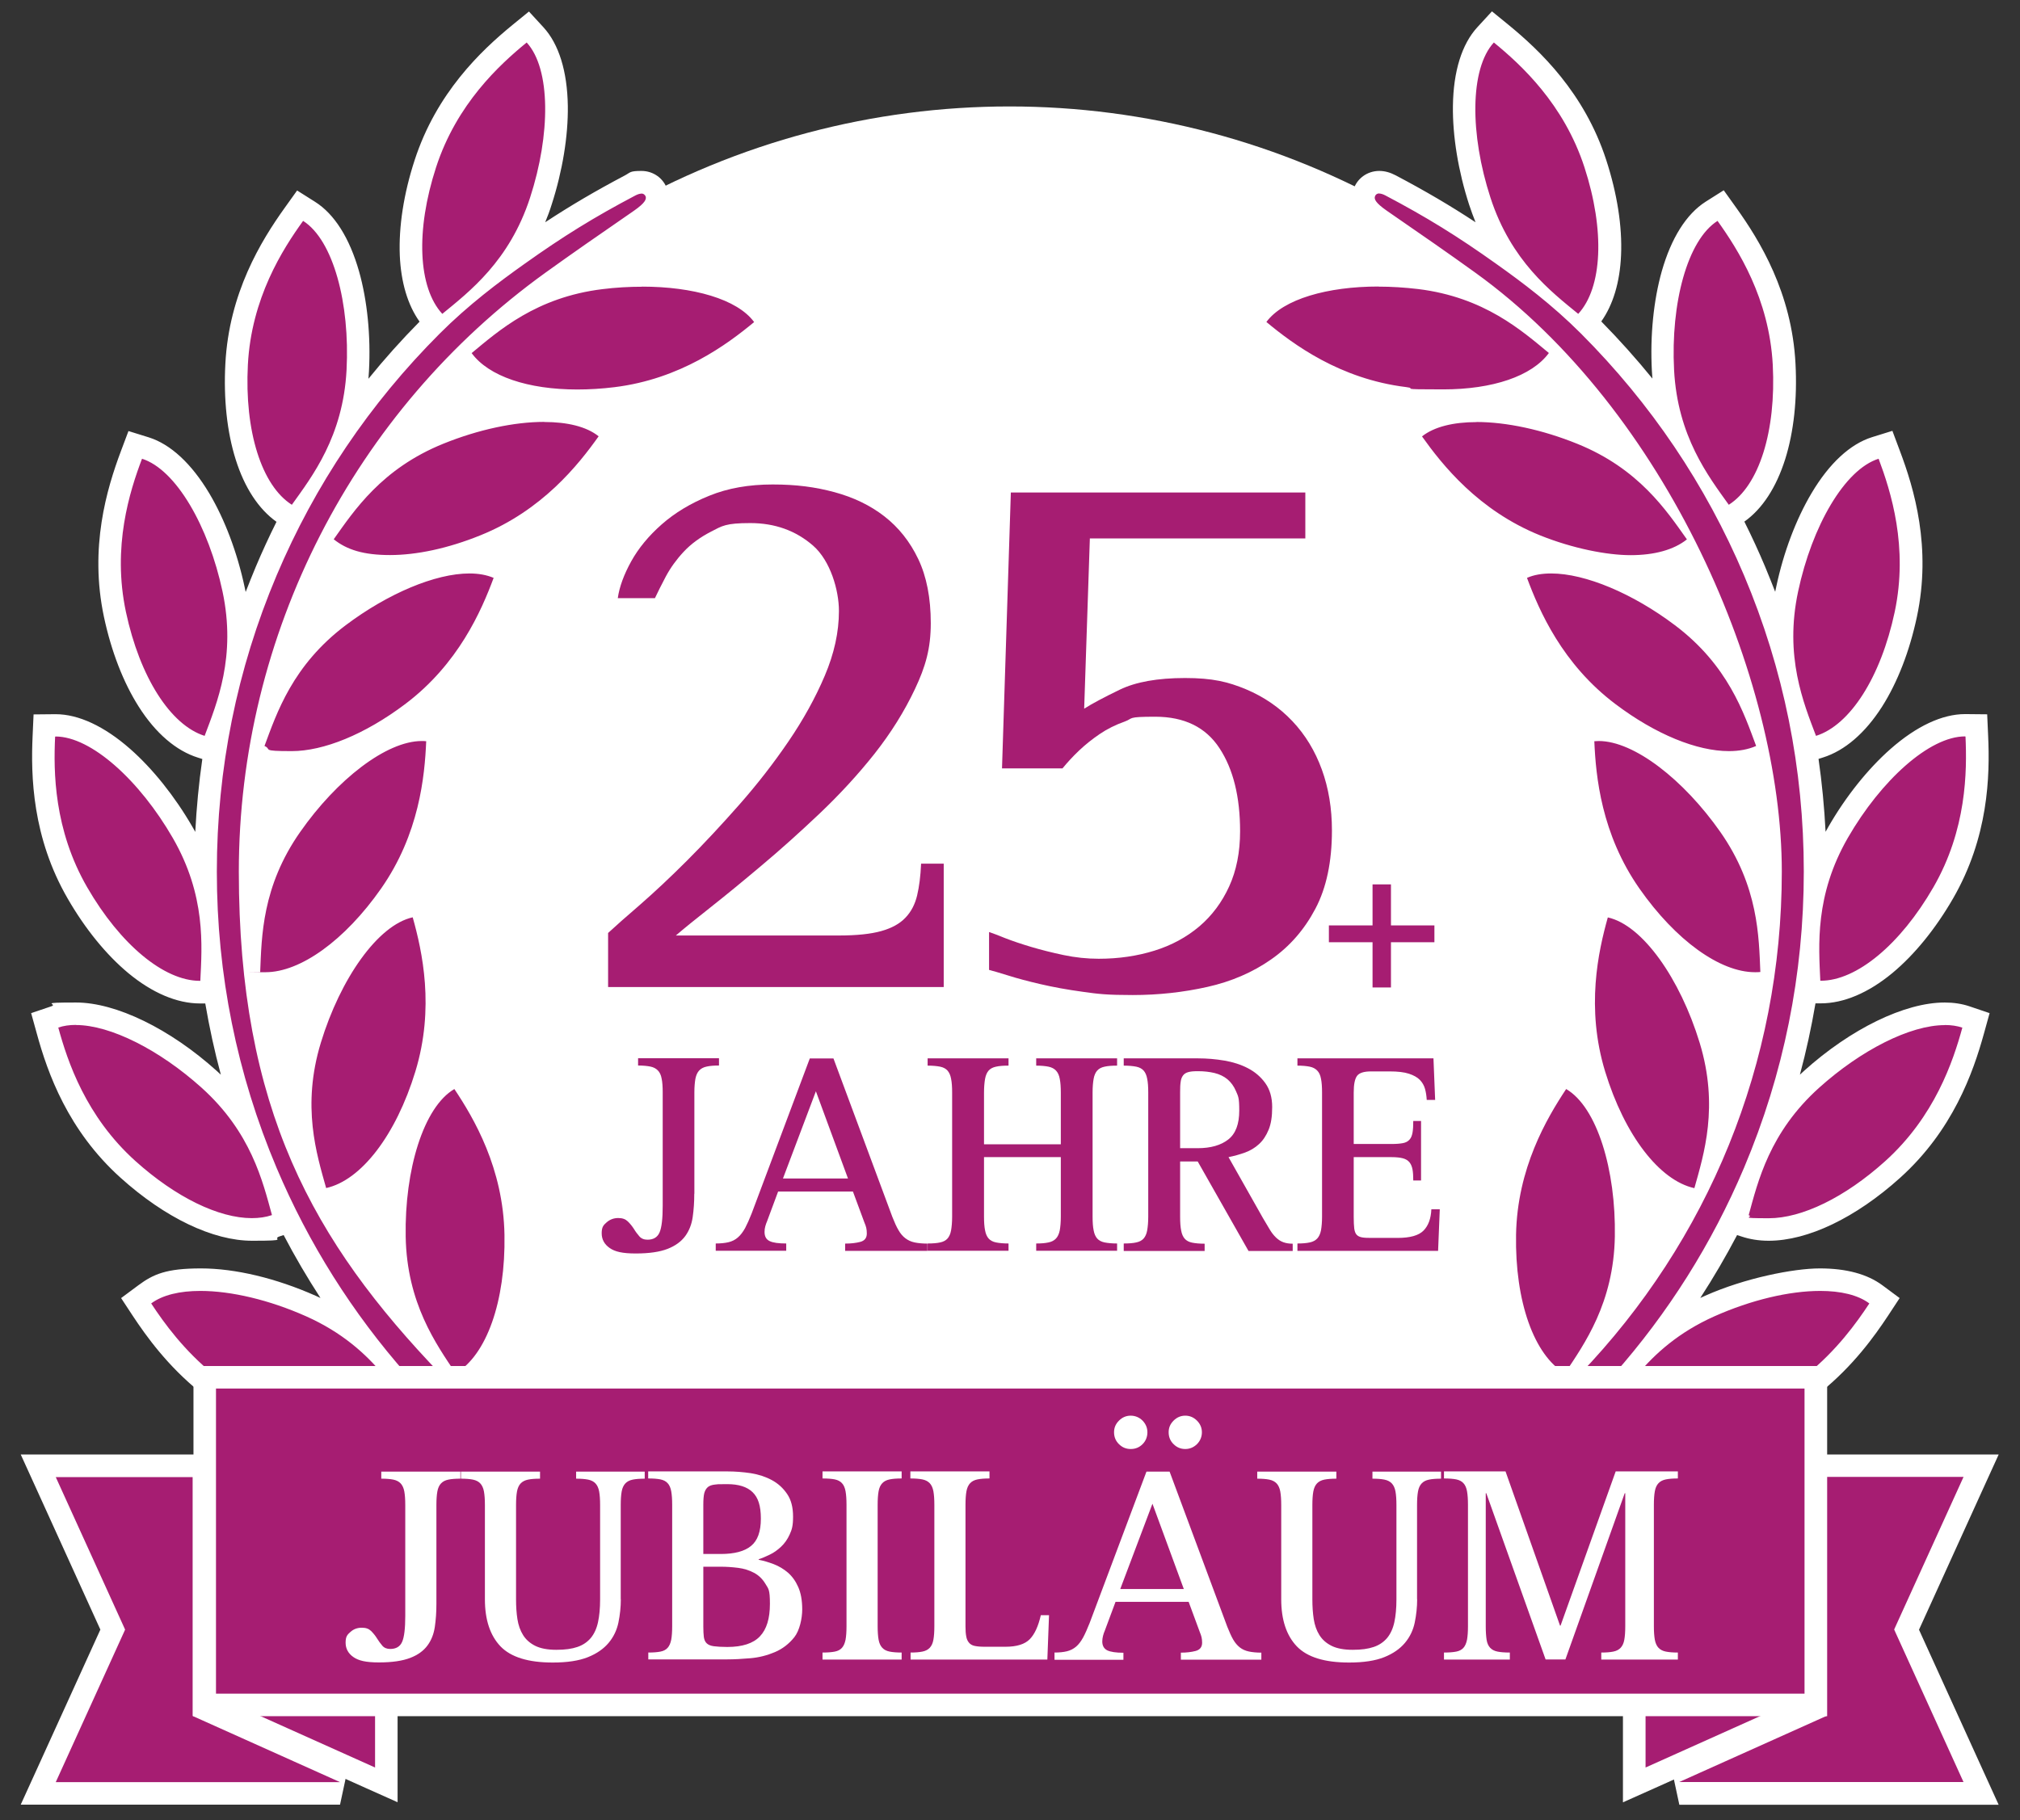<?xml version="1.0" encoding="UTF-8"?>
<svg id="Ebene_1" xmlns="http://www.w3.org/2000/svg" version="1.1" viewBox="0 0 1920 1730.3">
  <rect x="0" y="0" width="1920" height="1730.3" fill="#333333" stroke="none"/>
  <!-- Generator: Adobe Illustrator 29.1.0, SVG Export Plug-In . SVG Version: 2.1.0 Build 142)  -->
  <defs>
    <style>
      .st0 {
        fill: #fff;
      }

      .st1 {
        fill: #a61d72;
      }
    </style>
  </defs>
  <circle class="st0" cx="959.5" cy="847.9" r="746.7"/>
  <g>
    <path class="st1" d="M1486.9,1317.7h-10.7l3.9-4c-31.9-20.3-51-73.6-49.8-139.9,1.1-64.5,28.8-113.3,49.4-144.3l5.6-8.4,8.7,5.1c16.5,9.7,30.1,30,39.3,58.8,8.4,26.3,12.8,58.5,12.2,90.9-.7,37.3-10.4,66.9-22,90.4,32.9-39,61.1-81.3,84.3-126.3-37.3-8.3-72.8-53.6-92.5-118.1-18.9-61.7-7.6-116.6,2.4-152.5l2.7-9.7,9.9,2.2c18.6,4.1,37.8,19.2,55.5,43.8,16.1,22.4,30.2,51.7,39.7,82.7,12.1,39.6,10.7,73.5,5.7,101.1.6-1.5,1.2-3,1.9-4.5,19.6-48.4,33.4-98.5,41.4-150h-.5c-2,.3-4.1.4-6.1.4h0c-18.6,0-39.5-8-60.6-23.3-20.3-14.7-40.4-35.7-57.9-60.8-37-52.8-43.3-108.5-44.8-145.8l-.4-10.1,10.1-1c1.7-.2,3.5-.3,5.3-.3,18.6,0,40.7,9.3,63.8,26.8,21.6,16.4,42.6,38.6,60.5,64.3,24.2,34.6,33.2,68,36.9,96.2,1.3-17.3,1.9-34.7,1.9-52.2,0-37.1-3-73.8-8.8-109.9l-.5.2c-8.8,3.8-18.9,5.8-30.2,5.8h0c-33.1,0-74.8-17.1-114.3-46.9-51.5-38.8-74.7-89.8-87.7-124.8l-3.5-9.5,9.3-4.1c7.8-3.4,16.9-5.1,27.3-5.1,34.5,0,82,19.7,124.1,51.4,33.7,25.4,52.6,54.4,64.8,80-12.2-50.2-30-98.8-52.9-144.9l-.3.2c-14.2,11.3-35,17.3-60.2,17.3h0c-27.1,0-58.2-6.8-90-19.6-59.8-24.2-95.4-67.4-117-97.9l-5.9-8.3,7.9-6.3c13-10.4,33.3-15.9,58.5-15.9s65.5,7.6,99.7,21.5c33.7,13.6,57.5,32.6,75.1,51.4-27.4-44.1-59.8-85.1-96.7-122.3l-.7.9c-18.2,24.8-58,39-109.1,39h0c-11.8,0-24.1-.8-36.6-2.3-64-7.9-109.6-40.4-138.4-64.3l-7.8-6.5,6-8.2c17.5-23.8,60.6-38,115.2-38s26,.8,39.1,2.4c27.6,3.4,50.5,11.4,69.5,21-7.5-5.9-15.2-11.7-22.9-17.3-25.7-18.5-51.3-36.2-76-53.3l-7.8-5.4c-6.2-4.3-19.2-13.3-15.4-25.6,1.9-6.2,7.7-10.4,14.4-10.4s6.9,1,10.8,3.1c39.3,20.8,69.2,39.2,106.5,65.8,1.6,1.1,3.1,2.2,4.7,3.4-10.3-14.9-19.6-32.7-26.5-54.2-10-30.8-15.3-62.9-14.9-90.5.4-30.2,7.5-53.7,20.4-67.7l6.9-7.5,7.8,6.4c28.9,23.7,69.6,62.2,89.5,123.6,20.9,64.3,17.8,121.8-8.2,150l-.8.9c1,1,2.1,2,3.1,3.1,29,29,55.4,60.1,78.9,93.1-4.5-14.9-7.7-31.6-8.7-50.4-1.7-32.3,1.5-64.7,9-91.3,8.2-29.1,21.1-49.9,37.2-60.1l8.6-5.4,5.9,8.2c21.8,30.3,51.1,78.1,54.4,142.5,3.5,67.5-14.4,122.2-46.7,142.8l-5.1,3.2c8.5,16.6,16.5,33.5,23.8,50.7,10.2,24.1,19,48.6,26.5,73.4-1-17,0-35.8,4.4-56.2,6.7-31.6,18.2-62.1,32.3-85.8,15.5-26,33.3-42.7,51.5-48.4l9.7-3,3.6,9.5c13.2,34.9,29.1,88.7,15.7,151.8-14.1,66.1-45.5,114.4-82.1,125.8l-9.7,3-3.6-9.5c-.5-1.4-2.2-5.8-2.5-6.6,7.8,43.2,11.8,87.2,11.8,131.9s0,10.8-.2,16.2c4.3-17,11.2-35,22-53.7,16.1-27.9,36.3-53.2,57-71.4,22.6-19.9,44.6-30.4,63.7-30.4h10.7c0,.1.5,10.2.5,10.2,1.7,37.3.3,93.3-32,149.2-33.6,58.2-78.1,94.3-116.3,94.3s-.7,0-.7,0h-10.1c0-.1-.5-10.2-.5-10.2,0-1.5-.3-6.7-.4-7.8-6.4,49.2-17.8,97.4-34.1,144.3,9.2-14.5,21.2-29.2,36.9-43.4,42.7-38.5,91.2-62.4,126.6-62.4s14.1,1,20.1,3.1l9.6,3.2-2.7,9.8c-9.9,36-28.6,88.9-76.5,132-40.2,36.2-83.2,57-117.7,57s0,0,0,0c-8.1,0-15.7-1.2-22.6-3.5l-9.6-3.2,2.7-9.8c.4-1.4,1.6-5.9,1.8-6.6-21.2,44.3-46.8,86.3-76.5,125.5,14.5-11.9,30.4-21.7,48.2-29.6,35.7-15.9,73.9-25,104.8-25s40.6,4.7,53.1,14l8.1,6-5.6,8.5c-12.3,18.6-32,46.2-61.9,70.3l-2.9,2.4h-228.6l-1.5,2.2-3.8-2.2ZM428.3,1317.7h-228.6l-2.9-2.4c-29.9-24.1-49.7-51.6-61.9-70.3l-5.6-8.5,8.1-6c12.5-9.3,30.4-14,53.1-14s69,9.1,104.8,25c17.7,7.9,33.7,17.7,48.2,29.6-29.7-39.2-55.2-81.1-76.5-125.5.2.8,1.4,5.2,1.8,6.6l2.7,9.8-9.6,3.2c-6.9,2.3-14.5,3.5-22.6,3.5h0c-34.6,0-77.5-20.8-117.7-57-47.9-43.2-66.6-96-76.5-132l-2.7-9.8,9.6-3.2c6-2,12.8-3.1,20.1-3.1,35.4,0,83.9,23.9,126.6,62.4,15.7,14.1,27.6,28.9,36.9,43.4-16.3-46.9-27.7-95.1-34.1-144.3,0,1.1-.3,6.3-.4,7.8l-.5,10.1h-10.1c0,.1-.7.1-.7.1-38.1,0-82.7-36.1-116.3-94.3-32.2-55.9-33.7-111.9-32-149.2l.5-10.1h10.7c19-.1,41,10.4,63.7,30.3,20.7,18.2,40.9,43.5,57,71.4,10.8,18.7,17.7,36.8,22,53.7-.1-5.4-.2-10.8-.2-16.2,0-44.6,3.9-88.7,11.8-131.9-.3.8-2,5.2-2.5,6.6l-3.6,9.5-9.7-3c-36.6-11.4-68-59.6-82.1-125.8-13.4-63.1,2.5-116.8,15.7-151.8l3.6-9.5,9.7,3c18.2,5.7,36,22.4,51.5,48.4,14.1,23.7,25.6,54.2,32.3,85.8,4.4,20.5,5.4,39.2,4.4,56.2,7.5-24.8,16.4-49.3,26.5-73.4,7.3-17.3,15.2-34.2,23.8-50.7l-5.1-3.2c-32.4-20.5-50.3-75.2-46.7-142.8,3.4-64.4,32.7-112.2,54.4-142.5l5.9-8.2,8.6,5.4c16.1,10.2,29,31,37.2,60.1,7.5,26.6,10.7,59,9,91.3-1,18.8-4.2,35.5-8.7,50.4,23.5-33,49.9-64.1,78.9-93.1,1-1,2.1-2.1,3.1-3.1l-.8-.9c-25.9-28.2-29.1-85.7-8.2-150,19.9-61.3,60.6-99.9,89.5-123.6l7.8-6.4,6.9,7.5c12.9,14,20,37.5,20.4,67.7.4,27.6-4.9,59.7-14.9,90.5-7,21.5-16.3,39.3-26.5,54.2,1.6-1.1,3.2-2.3,4.7-3.4,37.3-26.6,67.2-45,106.5-65.8,3.9-2.1,7.4-3.1,10.8-3.1,6.7,0,12.5,4.2,14.4,10.4,3.8,12.3-9.1,21.3-15.4,25.6l-7.8,5.4c-24.8,17.1-50.4,34.8-76.1,53.3-7.8,5.6-15.4,11.4-22.9,17.3,19-9.6,41.9-17.6,69.5-21,13-1.6,26.2-2.4,39.1-2.4,54.6,0,97.6,14.2,115.2,38l6,8.2-7.8,6.5c-28.7,23.8-74.4,56.4-138.4,64.3-12.5,1.5-24.8,2.3-36.6,2.3h0c-51.1,0-90.8-14.2-109.1-39l-.7-.9c-36.9,37.1-69.3,78.2-96.7,122.3,17.7-18.8,41.4-37.8,75.1-51.4,34.3-13.8,69.7-21.5,99.7-21.5s45.4,5.5,58.5,15.9l7.9,6.3-5.9,8.3c-21.6,30.4-57.2,73.7-117,97.9-31.8,12.8-62.9,19.6-90,19.6h0c-25.2,0-46-6-60.2-17.3l-.3-.2c-22.9,46-40.7,94.6-52.9,144.9,12.2-25.6,31.1-54.6,64.8-80,42.1-31.7,89.6-51.4,124.1-51.4s19.5,1.7,27.3,5.1l9.3,4.1-3.5,9.5c-13,35-36.2,86-87.7,124.8-39.5,29.8-81.2,46.9-114.3,46.9h0c-11.2,0-21.4-1.9-30.2-5.8l-.5-.2c-5.8,36.1-8.8,72.8-8.8,109.9s.6,34.9,1.9,52.2c3.7-28.1,12.7-61.5,36.9-96.2,18-25.7,38.9-47.9,60.5-64.3,23.1-17.5,45.2-26.8,63.8-26.8s3.6,0,5.3.3l10.1,1-.4,10.1c-1.5,37.3-7.8,93-44.8,145.8-17.6,25.1-37.6,46.1-57.9,60.8-21.1,15.2-42.1,23.3-60.6,23.3s-4.1-.1-6.1-.3h-.5c8,51.4,21.8,101.6,41.4,150,.6,1.5,1.2,3,1.9,4.5-4.9-27.6-6.4-61.5,5.7-101.1,9.5-30.9,23.6-60.3,39.7-82.7,17.7-24.5,36.9-39.7,55.5-43.8l9.9-2.2,2.7,9.8c10.1,36,21.3,90.9,2.4,152.5-19.7,64.5-55.2,109.8-92.5,118.1,23.2,45,51.4,87.3,84.3,126.3-11.6-23.6-21.3-53.1-22-90.4-.6-32.3,3.8-64.6,12.2-90.9,9.3-28.8,22.8-49.1,39.3-58.8l8.7-5.1,5.6,8.4c20.7,31.1,48.3,79.9,49.4,144.3,1.2,66.3-17.9,119.6-49.8,139.9l3.9,4h-10.7l-3.8,2.2-1.5-2.2Z"/>
    <path class="st0" d="M1419.9,40.4c25.8,21.1,66.5,58.4,86.1,118.6,19.6,60.2,17.1,114.4-5.9,139.4-25.8-21.1-63.8-50.2-83.4-110.4-19.6-60.2-19.8-122.6,3.2-147.6M500.6,40.4c23,25,22.8,87.4,3.2,147.6-19.6,60.2-57.7,89.3-83.4,110.4-23-25-25.5-79.2-5.9-139.4,19.6-60.2,60.3-97.5,86.1-118.6M1311,184c1.5,0,3.5.6,5.8,1.8,38.9,20.5,68.4,38.7,105.3,65,24.5,17.4,53.2,38.9,80.6,66.3,66.4,66.5,118.6,143.8,155,229.9,37.7,89.2,56.8,183.9,56.8,281.6s-19.1,192.4-56.8,281.6c-30.5,72.1-72.1,138.1-123.8,196.6h-32.5c122.1-127.2,192.2-295.5,192.2-478.2s-109-438.1-291.5-569.5c-25.8-18.6-51.4-36.3-76.2-53.4l-7.8-5.4c-11.2-7.8-12-11.2-11.2-13.6.4-1.4,1.7-2.8,4.2-2.8M609.5,184c2.4,0,3.7,1.5,4.2,2.8.7,2.4,0,5.8-11.2,13.6l-7.8,5.4c-24.8,17.1-50.5,34.9-76.2,53.4-182.5,131.5-291.5,344.4-291.5,569.5s70,351.1,192.2,478.2h-32.5c-51.7-58.6-93.3-124.5-123.8-196.6-37.7-89.2-56.8-183.9-56.8-281.6s19.1-192.4,56.8-281.6c36.4-86.1,88.6-163.5,155-229.9,27.4-27.4,56.1-48.9,80.6-66.3,36.9-26.3,66.4-44.5,105.3-65,2.3-1.2,4.2-1.8,5.8-1.8M1632.5,210c19.4,27.1,49.1,73.6,52.5,136.8,3.3,63.3-13.1,114.9-41.8,133.1-19.4-27.1-48.7-65-52-128.2-3.3-63.3,12.6-123.5,41.3-141.7M288.1,210c28.7,18.2,44.6,78.5,41.3,141.7-3.3,63.3-32.6,101.1-52,128.2-28.7-18.2-45.1-69.9-41.8-133.1,3.3-63.3,33-109.8,52.5-136.8M1310.2,272.5c12.3,0,25,.8,37.7,2.3,62.9,7.7,98.6,39.6,124.3,60.8-16.2,22.1-53.6,34.6-100.4,34.6s-23.1-.7-35.3-2.2c-62.9-7.7-107.2-40.6-132.8-61.9,16.1-21.8,58.2-33.7,106.5-33.7M610.3,272.5c48.3,0,90.5,11.8,106.5,33.7-25.7,21.3-70,54.2-132.8,61.9-12.2,1.5-24,2.2-35.3,2.2-46.8,0-84.2-12.5-100.4-34.6,25.7-21.3,61.4-53.1,124.3-60.8,12.8-1.6,25.5-2.3,37.7-2.3M1403.4,401.2c28.3,0,62.6,7.3,95.7,20.7,58.7,23.7,85,63.7,104.3,90.9-12.5,10-31.1,15-53.5,15s-54.9-6.3-86-18.8c-58.7-23.7-93-67-112.3-94.1,11.6-9.2,29.9-13.6,51.8-13.6M517.2,401.2c21.9,0,40.2,4.3,51.8,13.6-19.3,27.2-53.6,70.4-112.3,94.1-31.1,12.6-60.9,18.8-86,18.8s-41-5-53.5-15c19.3-27.2,45.6-67.2,104.3-90.9,33.1-13.4,67.4-20.7,95.7-20.7M1785.6,436.1c11.7,31.2,28.4,83.8,15.3,145.7-13.2,62-42.4,107.6-74.8,117.8-11.8-31.2-30.2-75.4-17-137.3,13.2-62,44.2-116.1,76.6-126.2M134.9,436.1c32.4,10.2,63.4,64.3,76.6,126.2,13.2,62-5.3,106.1-17,137.3-32.4-10.2-61.6-55.8-74.8-117.8-13.2-62,3.5-114.6,15.3-145.7M1474.4,545.2c32.5,0,77.7,19.1,117.6,49.2,50.6,38.1,65.6,83.6,77.2,114.8-7.5,3.3-16.3,4.9-25.9,4.9-30.3,0-69.5-15.8-107.8-44.7-50.6-38.1-72.5-88.8-84.1-120,6.5-2.9,14.3-4.2,23-4.2M446.2,545.2c8.7,0,16.4,1.4,23,4.2-11.6,31.2-33.5,81.9-84.1,120-38.4,28.9-77.6,44.7-107.8,44.7s-18.4-1.6-25.9-4.9c11.6-31.2,26.6-76.7,77.2-114.8,40-30.1,85.1-49.2,117.6-49.2M1867.8,700.2c.1,0,.3,0,.4,0,1.5,33.3,1.1,88.5-30.5,143.3-31.5,54.6-73.1,88.9-107,88.9s-.4,0-.5,0c-1.5-33.3-5.4-81,26.2-135.9,31.5-54.6,77.5-96.4,111.4-96.4M52.8,700.2c33.9,0,79.9,41.8,111.4,96.4,31.7,54.9,27.8,102.6,26.2,135.9-.2,0-.4,0-.5,0-33.9,0-75.5-34.4-107-88.9-31.7-54.9-32.1-110-30.5-143.3.1,0,.3,0,.4,0M1519.6,704.5c33.6,0,80.7,36.7,115.6,86.5,36.3,51.9,36.6,99.8,38,133.1-1.7.2-3.4.2-5.1.2-33.1,0-75.2-30.1-109.8-79.5-36.3-51.9-41.5-106.8-42.9-140.1,1.4-.1,2.8-.2,4.2-.2M400.9,704.5c1.4,0,2.9,0,4.2.2-1.4,33.3-6.6,88.2-42.9,140.1-34.5,49.3-76.7,79.5-109.8,79.5s-3.4,0-5.1-.2c1.4-33.3,1.6-81.2,38-133.1,34.8-49.8,81.9-86.5,115.6-86.5M1528.2,872.2c33.2,7.3,68.8,58.5,87.3,119.1,18.5,60.6,4,106.2-5,138.3-33.2-7.3-66.3-50.3-84.8-110.8-18.5-60.6-6.5-114.4,2.5-146.5M392.3,872.2c9,32.1,21,85.9,2.5,146.5-18.5,60.6-51.6,103.5-84.8,110.8-9-32.1-23.5-77.7-5-138.3,18.5-60.6,54.1-111.8,87.3-119.1M1848.5,974.5c6.1,0,11.7.8,16.7,2.5-8.8,32.1-26.3,84.5-73.3,126.9-38.5,34.7-79.3,54.3-110.6,54.3s-13.4-1-19.2-2.9c8.8-32.1,19.8-78.7,66.9-121.1,39.8-35.8,86.5-59.6,119.5-59.6M72.1,974.5c33,0,79.7,23.8,119.5,59.6,47.1,42.4,58.1,89,66.9,121.1-5.8,2-12.3,2.9-19.2,2.9-31.2,0-72-19.6-110.6-54.3-47.1-42.4-64.5-94.7-73.3-126.9,5-1.7,10.6-2.5,16.7-2.5M1488.7,1035.4c29.3,17.2,47.3,76.9,46.2,140.2-1.1,63.3-29,102.2-47.5,130-29.3-17.2-47.5-68.3-46.4-131.6,1.1-63.3,29.2-110.8,47.6-138.6M431.9,1035.4c18.5,27.7,46.5,75.2,47.6,138.6,1.1,63.3-17.1,114.4-46.4,131.6-18.5-27.7-46.4-66.6-47.5-130-1.1-63.3,16.9-123,46.2-140.2M1730.1,1227.3c19.4,0,35.9,3.8,46.7,11.9-12.3,18.7-31.2,44.8-59.7,67.8h-160.8c16.6-19.9,39.2-40.4,73.3-55.6,34.8-15.5,71.1-24.1,100.4-24.1M190.5,1227.3c29.3,0,65.6,8.6,100.4,24.1,34.1,15.2,56.7,35.6,73.3,55.6h-160.8c-28.5-23-47.4-49.1-59.7-67.8,10.9-8.1,27.3-11.9,46.7-11.9M1417.9,11l-13.7,14.9c-14.7,16-22.8,41.9-23.2,74.8-.4,28.7,5.1,62.1,15.4,93.9,1.9,5.8,4,11.4,6.1,16.7-24.5-16.1-47.7-29.7-75.7-44.5-5.5-2.9-10.6-4.3-15.8-4.3-11.4,0-21.3,7.2-24.6,17.9-2.5,7.9-1,16.3,4.1,23.5,3.3,4.6,8,9,15.4,14.1l7.8,5.4h.1c14.7,10.3,29.7,20.6,44.9,31.3-2.7-.4-5.4-.8-8.1-1.1-13.5-1.7-27.1-2.5-40.4-2.5-26.4,0-51.1,3.3-71.6,9.6-24,7.3-41.6,18.4-52.2,32.8l-12,16.3,15.6,12.9c29.8,24.7,77.1,58.4,143.9,66.6,5.2.6,10.4,1.1,15.5,1.5-4.1,2.1-7.8,4.5-11.2,7.2l-15.8,12.6,11.7,16.5c21.8,30.7,57.4,74.1,116.9,99.6-2.8.8-5.6,1.8-8.2,2.9l-18.6,8.1,7,19c13.1,35.2,36.2,86.2,86.8,126.2-1.6,0-3.3.1-4.9.3l-20.2,2,.8,20.2c1.5,37.6,7.8,93.2,43.6,146.9-1.6-.5-3.1-.9-4.7-1.2l-19.8-4.3-5.5,19.5c-10.1,36.2-21.4,91-3.9,153.1-1.3-.9-2.7-1.8-4.1-2.6l-17.5-10.2-11.2,16.9c-21.4,32.2-50.1,82.8-51.2,150.1-.6,33.6,3.9,64.9,13,90.6,7.6,21.6,18.4,38.8,31.5,50.7l-13,13.5h32.9l10,5.9,3.9-5.9h226.7l5.9-4.7c31.1-25,51.5-53.5,64.2-72.7l11.1-16.9-16.3-12.1c-14.4-10.7-34.4-16.1-59.5-16.1s-71.5,9.2-109.1,26c-1.5.7-3.1,1.4-4.6,2.1,12.6-19.4,24.2-39.3,35-59.8l4,1.3c8,2.7,16.7,4.1,26,4.1,37.2,0,82.7-21.8,124.9-59.8,50-45,69.4-99.8,79.7-137.1l5.4-19.5-19.2-6.5c-7.1-2.4-15-3.6-23.5-3.6-37.9,0-89.2,24.9-133.8,65.1-1.3,1.2-2.6,2.3-3.8,3.5,6-22.3,10.9-44.9,14.8-67.8h4.3c.3,0,.5,0,.8,0,21.7,0,45.3-10,68.1-28.9,20.9-17.4,40.8-41.8,57.5-70.7,33.7-58.3,35.2-116.4,33.4-155l-.9-20.2-20.3-.2c-.2,0-.4,0-.7,0-21.7,0-46.1,11.4-70.7,33-21.5,18.9-42.6,45.2-59.2,74.1-.9,1.6-1.8,3.2-2.7,4.8-1.2-23.3-3.4-46.4-6.7-69.3l4.1-1.3c20.8-6.5,40.3-23.3,56.3-48.4,14.6-23,26.1-52.5,33.1-85.4,14-65.8-2.5-121.6-16.2-157.8l-7.1-19-19.3,6c-20.8,6.5-40.7,24.9-57.5,53.2-14.7,24.7-26.7,56.3-33.6,89.1-.3,1.6-.7,3.2-1,4.7-3.1-8-6.3-15.9-9.6-23.9-6.1-14.5-12.7-28.8-19.7-42.8,17-12,30.3-32.4,38.8-59.3,8.2-26,11.6-57.5,9.8-91-3.5-67.2-33.9-116.8-56.4-148.2l-11.8-16.5-17.1,10.8c-18.4,11.7-32.8,34.6-41.8,66.2-7.8,27.7-11.2,61.3-9.4,94.7.1,2.5.3,4.9.5,7.3-15.3-18.8-31.5-36.9-48.6-54.3,11.2-15.8,17.7-37.3,18.8-63,1.2-27.3-3.7-58.5-14.1-90.5-20.8-64-63-104-92.9-128.5l-15.7-12.8h0ZM1437.4,382.5c1-.3,2-.7,3.1-1,17.3-5.9,31.3-14.2,41.7-24.5,17.1,17.8,33.1,36.4,48.1,55.9-7.2-3.9-14.8-7.5-23.1-10.8-23.3-9.4-47.2-16.1-69.7-19.5h0ZM1560.3,548.9c17.7-1.2,33.2-5.3,45.8-12.2,10.2,21.5,19.3,43.5,27.2,65.9-8.2-8.6-17.5-17.1-28.4-25.3-14.3-10.8-29.5-20.4-44.7-28.4h0ZM1671.9,811.4c-5.1-10.7-11.4-21.7-19.1-32.8-12.2-17.4-25.6-33.2-39.8-46.9,10.6,2.5,20.8,3.8,30.4,3.8s15.1-.8,22-2.5c3.7,25.8,5.9,52,6.6,78.4h0ZM1644.1,1021.9c-1.5-11.7-4.1-24-8.1-36.9-6.1-20-14.2-39.5-23.4-56.9,16.8,10.2,33.6,16.2,49.5,17.4-4.5,25.8-10.5,51.3-18,76.4h0ZM1553.2,1210.2c1.8-10.6,2.9-22,3.1-34.2.4-21-1.3-41.9-4.7-61.4,12.7,14.8,26.6,25.5,40.9,31.6-11.9,22.1-25,43.4-39.4,64h0ZM502.7,11l-15.7,12.8c-29.9,24.5-72.1,64.5-92.9,128.5-10.4,31.9-15.2,63.2-14.1,90.5,1.1,25.7,7.6,47.3,18.8,63-17.2,17.4-33.4,35.5-48.6,54.3.2-2.4.4-4.8.5-7.3,1.8-33.4-1.6-67.1-9.4-94.7-9-31.7-23.4-54.6-41.8-66.2l-17.1-10.8-11.8,16.5c-22.5,31.4-52.9,81-56.4,148.2-1.8,33.5,1.6,65,9.8,91,8.4,26.8,21.8,47.2,38.8,59.3-7,14-13.6,28.3-19.7,42.8-3.3,7.9-6.5,15.9-9.6,23.9-.3-1.6-.6-3.1-1-4.7-7-32.8-18.9-64.4-33.6-89.1-16.9-28.3-36.8-46.7-57.5-53.2l-19.3-6-7.1,18.9c-13.6,36.2-30.2,91.9-16.2,157.8,7,32.8,18.4,62.3,33.1,85.4,16,25.2,35.5,41.9,56.3,48.4l4.1,1.3c-3.3,22.9-5.5,46-6.7,69.3-.9-1.6-1.8-3.2-2.7-4.8-16.7-28.9-37.7-55.2-59.2-74.1-24.6-21.6-49.1-33-70.8-33s-.4,0-.7,0l-20.3.2-.9,20.2c-1.8,38.6-.3,96.8,33.4,155,16.7,28.9,36.6,53.3,57.5,70.7,22.8,18.9,46.4,28.9,68.1,28.9s.5,0,.8,0h4.3c3.9,22.8,8.8,45.4,14.8,67.7-1.2-1.2-2.5-2.3-3.8-3.5-44.6-40.2-95.9-65.1-133.8-65.1s-16.4,1.2-23.5,3.6l-19.2,6.5,5.4,19.5c10.2,37.3,29.6,92.1,79.7,137.1,42.2,38,87.7,59.8,124.9,59.8s18.1-1.4,26-4.1l4-1.3c10.7,20.5,22.4,40.4,35,59.8-1.5-.7-3-1.4-4.6-2.1-37.6-16.7-76.4-26-109.1-26s-45.1,5.4-59.5,16.1l-16.3,12.1,11.1,16.9c12.7,19.2,33.1,47.7,64.2,72.7l5.9,4.7h226.7l3.9,5.9,10-5.9h32.9l-13-13.5c13.1-11.8,23.9-29.1,31.5-50.7,9.1-25.7,13.6-57.1,13-90.6-1.2-67.3-29.8-117.9-51.2-150.1l-11.2-16.9-17.5,10.2c-1.4.8-2.8,1.7-4.1,2.6,17.4-62.1,6.2-116.9-3.9-153.1l-5.5-19.5-19.8,4.3c-1.6.3-3.1.8-4.7,1.2,35.8-53.7,42-109.3,43.6-146.9l.8-20.2-20.2-2c-1.6-.2-3.2-.3-4.9-.3,50.6-40,73.7-91,86.8-126.2l7-19-18.6-8.1c-2.6-1.1-5.3-2.1-8.2-2.9,59.5-25.5,95.1-68.9,116.9-99.6l11.7-16.5-15.8-12.6c-3.4-2.7-7.1-5.1-11.2-7.2,5.1-.4,10.3-.9,15.5-1.5,66.8-8.2,114.1-42,143.9-66.6l15.6-12.9-12-16.3c-10.6-14.4-28.2-25.4-52.2-32.8-20.5-6.3-45.3-9.6-71.6-9.6s-26.9.8-40.4,2.5c-2.7.3-5.4.7-8.1,1.1,15.2-10.7,30.3-21.1,45-31.3l7.8-5.4c7.4-5.1,12.2-9.5,15.4-14.1,5.1-7.2,6.6-15.6,4.1-23.5-3.3-10.7-13.2-17.9-24.6-17.9s-10.3,1.4-15.8,4.3c-28,14.8-51.2,28.4-75.7,44.5,2.2-5.3,4.3-10.9,6.1-16.7,10.3-31.8,15.8-65.2,15.4-93.9-.5-32.9-8.5-58.8-23.2-74.8l-13.7-14.9h0ZM390.4,412.9c15-19.4,31-38.1,48.1-55.9,10.4,10.4,24.3,18.6,41.7,24.5,1,.3,2,.7,3.1,1-22.5,3.4-46.4,10.1-69.7,19.5-8.2,3.3-15.9,7-23.1,10.8h0ZM287.2,602.6c7.9-22.5,17-44.5,27.2-65.9,12.6,6.9,28.1,11.1,45.8,12.2-15.2,8-30.4,17.6-44.7,28.4-10.8,8.2-20.2,16.7-28.4,25.3h0ZM277.2,735.6c9.6,0,19.8-1.3,30.4-3.8-14.2,13.7-27.6,29.5-39.8,46.9-7.8,11.1-14.1,22.1-19.1,32.8.7-26.4,2.9-52.5,6.6-78.4,6.9,1.7,14.2,2.5,22,2.5h0ZM258.4,945.5c15.9-1.2,32.7-7.2,49.5-17.4-9.3,17.4-17.3,36.9-23.4,56.9-3.9,12.9-6.5,25.2-8.1,36.9-7.5-25.1-13.5-50.6-18-76.4h0ZM328,1146.2c14.3-6.1,28.2-16.8,40.9-31.6-3.4,19.5-5.1,40.4-4.7,61.4.2,12.2,1.3,23.6,3.1,34.2-14.3-20.6-27.5-42-39.4-64h0Z"/>
  </g>
  <g>
    <g>
      <path class="st1" d="M578.1,886.9c6.6-6.1,16.7-15.1,30.3-26.8,13.5-11.8,28.4-25.7,44.5-41.8s32.7-33.9,49.8-53.3c17.1-19.4,32.7-39.5,46.8-60.2,14.1-20.7,25.6-41.5,34.5-62.5,8.9-21,13.4-41.4,13.4-61.4s-8.2-47.8-24.5-62.1c-16.4-14.3-36.3-21.5-59.8-21.5s-26.7,2.7-37.2,8.1c-10.5,5.4-19.2,11.8-26.1,19.2-6.9,7.4-12.5,15.2-16.9,23.4-4.3,8.2-7.8,15.1-10.4,20.7h-35.3c1.5-10.7,5.8-22.4,12.7-34.9,6.9-12.5,16.6-24.3,29.1-35.3,12.5-11,27.6-20.1,45.2-27.2,17.6-7.2,37.7-10.7,60.2-10.7s40.5,2.4,58.7,7.3c18.1,4.9,34,12.5,47.5,23,13.5,10.5,24.3,24,32.2,40.6,7.9,16.6,11.9,36.9,11.9,61s-5,41.3-15,62.5c-10,21.2-22.8,41.7-38.3,61.4-15.6,19.7-33,38.6-52.1,56.8-19.2,18.2-37.7,34.8-55.6,49.8-17.9,15.1-34.1,28.4-48.7,39.9-14.6,11.5-25.4,20.3-32.6,26.5h154.9c16.9,0,30.3-1.4,40.3-4.2,10-2.8,17.6-7,23-12.7,5.4-5.6,9.1-12.7,11.1-21.1,2-8.4,3.3-18.5,3.8-30.3h21.5v117.3h-319v-51.4Z"/>
      <path class="st1" d="M1030.6,673.7c7.2-4.6,18.4-10.6,33.7-18,15.3-7.4,36-11.1,62.1-11.1s40.8,3.6,57.9,10.7c17.1,7.2,31.8,17.3,44.1,30.3,12.3,13,21.6,28.4,28,46,6.4,17.6,9.6,36.9,9.6,57.9,0,29.7-5.2,54.5-15.7,74.4-10.5,19.9-24.5,36-42.2,48.3-17.6,12.3-37.8,21-60.6,26.1-22.8,5.1-46.4,7.7-70.9,7.7s-32.7-1-47.5-3.1c-14.8-2-28.3-4.5-40.3-7.3-12-2.8-22.1-5.5-30.3-8.1-8.2-2.6-14.3-4.3-18.4-5.4v-36c3.1,1,8.2,2.9,15.3,5.8,7.2,2.8,15.5,5.6,24.9,8.4,9.5,2.8,19.7,5.4,30.7,7.7,11,2.3,22.1,3.5,33.4,3.5,18.9,0,36.5-2.6,52.9-7.7,16.4-5.1,30.5-12.8,42.6-23,12-10.2,21.5-22.9,28.4-38,6.9-15.1,10.4-32.6,10.4-52.5,0-32.7-6.5-59.1-19.6-79-13-19.9-33.4-29.9-61-29.9s-20.5,1.5-29.1,4.6c-8.7,3.1-16.6,7-23.8,11.9-7.2,4.9-13.7,10.1-19.6,15.7-5.9,5.6-11.1,11.3-15.7,16.9h-57.5l8.4-262.3h279.9v43.7h-204.8l-5.4,161.8Z"/>
    </g>
    <path class="st1" d="M1304.6,895.8h-41.5v-16h41.5v-39h17.5v39h41.3v16h-41.3v43h-17.5v-43Z"/>
  </g>
  <g>
    <path class="st1" d="M659.9,1134.9c0,7.9-.5,15.3-1.5,22.2-1,7-3.4,13-7.1,18.1-3.8,5.1-9.3,9.2-16.7,12.1s-17.5,4.4-30.3,4.4-19.8-1.7-24.8-5.2c-5-3.5-7.6-8.1-7.6-14s1.6-7.7,4.7-10.4c3.1-2.7,6.8-4.1,11-4.1s6.9,1.1,9.1,3.2c2.2,2.1,4.1,4.5,5.8,7.1,1.6,2.7,3.4,5,5.2,7.1,1.8,2.1,4.4,3.2,7.7,3.2,5.7,0,9.5-2.3,11.5-6.9,2-4.6,3-13,3-25.3v-107.9c0-5.3-.3-9.7-1-13-.6-3.4-1.8-6-3.6-7.8-1.7-1.8-4.1-3.1-7.1-3.7-3-.6-6.9-1-11.7-1v-6.9h76.9v6.9c-4.8,0-8.6.3-11.7,1-3,.6-5.4,1.9-7.1,3.7-1.7,1.8-2.9,4.4-3.6,7.8-.6,3.4-1,7.7-1,13v96.4Z"/>
    <path class="st1" d="M680.2,1182.2c4.8,0,8.8-.4,12.2-1.2,3.4-.8,6.4-2.3,8.9-4.5,2.6-2.2,4.8-5.2,6.9-8.9,2-3.8,4.1-8.5,6.3-14.1l55.2-147.2h22.5l56,150.7c2,5.1,3.9,9.3,5.8,12.5,1.8,3.2,4,5.8,6.5,7.7,2.5,1.9,5.4,3.3,8.8,4,3.4.7,7.5,1.1,12.2,1.1v6.9h-78.2v-6.9c5.3,0,10.1-.5,14.3-1.6,4.2-1.1,6.3-3.7,6.3-8s-.7-6.7-2.2-10.2l-11-29.7h-71.1l-10.4,28c-.7,1.6-1.3,3.3-1.8,5.1-.5,1.7-.7,3.5-.7,5.4,0,4.2,1.6,7.1,4.8,8.6,3.2,1.6,8.5,2.3,15.8,2.3v6.9h-67v-6.9ZM744.2,1120.4h61.8l-30.5-82.9-31.3,82.9Z"/>
    <path class="st1" d="M881.7,1182.2c4.9,0,8.9-.3,11.9-1,3-.6,5.4-1.9,7-3.7,1.6-1.8,2.8-4.4,3.4-7.8.6-3.4,1-7.7,1-13v-118.1c0-5.3-.3-9.7-1-13-.6-3.4-1.8-6-3.4-7.8-1.6-1.8-4-3.1-7-3.7-3-.6-7-1-11.9-1v-6.9h76.9v6.9c-4.9,0-8.9.3-11.9,1-3,.6-5.4,1.9-7,3.7-1.6,1.8-2.8,4.5-3.4,7.9-.6,3.4-1,7.8-1,13.1v49.1h73v-49.1c0-5.3-.3-9.7-1-13.1-.6-3.4-1.8-6-3.6-7.9-1.7-1.8-4.1-3.1-7.1-3.7-3-.6-6.9-1-11.7-1v-6.9h76.9v6.9c-4.9,0-8.9.3-11.9,1-3,.6-5.4,1.9-7,3.7-1.6,1.8-2.8,4.4-3.4,7.8-.6,3.4-1,7.7-1,13v118.1c0,5.3.3,9.7,1,13,.6,3.4,1.8,6,3.4,7.8,1.6,1.8,4,3.1,7,3.7,3,.6,7,1,11.9,1v6.9h-76.9v-6.9c4.8,0,8.6-.3,11.7-1,3-.6,5.4-1.9,7.1-3.7,1.7-1.8,2.9-4.4,3.6-7.8.6-3.4,1-7.7,1-13v-56.6h-73v56.6c0,5.3.3,9.7,1,13,.6,3.4,1.8,6,3.4,7.8,1.6,1.8,4,3.1,7,3.7,3,.6,7,1,11.9,1v6.9h-76.9v-6.9Z"/>
    <path class="st1" d="M1068.1,1182.2c4.9,0,8.9-.3,11.9-1,3-.6,5.4-1.9,7-3.7,1.6-1.8,2.8-4.4,3.4-7.8.6-3.4,1-7.7,1-13v-118.1c0-5.3-.3-9.7-1-13-.6-3.4-1.8-6-3.4-7.8-1.6-1.8-4-3.1-7-3.7-3-.6-7-1-11.9-1v-6.9h70.8c8.2,0,16.5.7,24.8,2.1,8.3,1.4,15.8,3.8,22.5,7.3,6.7,3.5,12.2,8.2,16.5,14.2,4.3,6,6.5,13.5,6.5,22.7s-1.1,16-3.4,21.6c-2.3,5.6-5.3,10.1-9.1,13.6-3.8,3.5-8.1,6.1-13.2,8-5,1.8-10.3,3.3-15.8,4.4l32.7,57.9c2.6,4.4,4.8,8.1,6.6,11.1,1.8,3,3.8,5.5,5.9,7.5,2.1,2,4.4,3.5,6.9,4.4,2.5.9,5.4,1.4,8.9,1.4v6.9h-42l-48.3-85.1h-16.7v52.7c0,5.3.3,9.7,1,13,.6,3.4,1.8,6,3.4,7.8,1.6,1.8,4,3.1,7,3.7,3,.6,7,1,11.9,1v6.9h-76.9v-6.9ZM1121.7,1091.6h16.7c12.4,0,22.1-2.8,29.1-8.3,7-5.5,10.4-14.7,10.4-27.4s-1-13.5-3-18.3c-2-4.8-4.8-8.6-8.2-11.5-3.5-2.9-7.6-4.8-12.4-6-4.8-1.1-9.9-1.7-15.4-1.7s-6.9.3-9.2.8c-2.3.6-4,1.6-5.2,3.2-1.2,1.6-2,3.6-2.3,6.2-.4,2.6-.5,5.8-.5,9.7v53.1Z"/>
    <path class="st1" d="M1233.2,1182.2c4.8,0,8.6-.3,11.7-1,3-.6,5.4-1.9,7.1-3.7,1.7-1.8,2.9-4.4,3.6-7.8.6-3.4,1-7.7,1-13v-118.1c0-5.3-.3-9.7-1-13-.6-3.4-1.8-6-3.6-7.8-1.7-1.8-4.1-3.1-7.1-3.7-3-.6-6.9-1-11.7-1v-6.9h129.3l1.6,39.5h-8c-.2-3.7-.7-7.1-1.6-10.4-.9-3.3-2.6-6.2-4.9-8.6-2.4-2.5-5.9-4.4-10.4-5.9-4.6-1.5-10.7-2.2-18.4-2.2h-17.6c-6.8,0-11.2,1.4-13.3,4.2-2.1,2.8-3.2,8-3.2,15.8v49h36c4.4,0,8-.3,10.7-.8,2.7-.5,4.8-1.6,6.3-3.3,1.5-1.6,2.4-3.9,2.9-6.7.5-2.8.7-6.5.7-11.1h7.4v56.6h-7.4c0-4.2-.2-7.7-.7-10.4-.5-2.7-1.4-5-2.9-6.9-1.5-1.8-3.6-3.1-6.3-3.8-2.7-.7-6.3-1.1-10.7-1.1h-36v57c0,4.6.2,8.2.5,10.9.4,2.7,1.1,4.6,2.3,5.9,1.2,1.3,2.9,2.1,5.1,2.5s5,.5,8.5.5h25.3c11.9,0,20.1-2.3,24.7-7,4.6-4.7,7-11.4,7.4-20.2h8l-1.6,39.5h-133.7v-6.9Z"/>
  </g>
  <g>
    <polygon class="st1" points="225.1 1633.1 229.5 1612.6 367.2 1612.6 367.1 1696.9 225.1 1633.1"/>
    <path class="st0" d="M356.5,1623.4v57s-127-57-127-57h127M377.9,1601.9h-148.4l-8.8,41,127,57,30.2,13.5v-33.1s0-57,0-57v-21.5h0Z"/>
  </g>
  <g>
    <polygon class="st1" points="1553.3 1612.6 1691.1 1612.6 1695.5 1633.1 1553.4 1696.9 1553.3 1612.6"/>
    <path class="st0" d="M1691.1,1623.4l-127,57v-57s127,0,127,0M1691.1,1601.9h-148.5v21.5s0,57,0,57v33.1s30.2-13.5,30.2-13.5l127-57-8.8-41h0Z"/>
  </g>
  <g>
    <polygon class="st1" points="36.4 1705 107.2 1549.3 36.4 1393.5 193.8 1393.5 193.8 1624.5 327.6 1684.5 323.2 1705 36.4 1705"/>
    <path class="st0" d="M183.1,1404.2v227.2l140.1,62.9H53l64.7-142.3,1.2-2.7-1.2-2.7-64.7-142.3h130.1M204.5,1382.8H19.7l13.8,30.3,61.9,136.2-61.9,136.1-13.8,30.3h303.5l8.8-41-127.4-57.2v-234.8h0Z"/>
  </g>
  <g>
    <polygon class="st1" points="1596.1 1705 1591.7 1684.5 1725.4 1624.5 1725.4 1393.5 1882.9 1393.5 1812.1 1549.3 1882.9 1705 1596.1 1705"/>
    <path class="st0" d="M1866.3,1404.2l-64.7,142.3-1.2,2.7,1.2,2.7,64.7,142.3h-270.2l140.1-62.9v-227.2h130.1M1899.6,1382.8h-184.8v234.8l-127.4,57.2,8.8,41h303.5l-13.8-30.3-61.9-136.1,61.9-136.2,13.8-30.3h0Z"/>
  </g>
  <g>
    <rect class="st1" x="194.6" y="1309.4" width="1531.3" height="311.5"/>
    <path class="st0" d="M1715.2,1320.1v290.1H205.3v-290.1h1509.9M1736.7,1298.7H183.9v332.9h1552.8v-332.9h0Z"/>
  </g>
  <g>
    <path class="st0" d="M414.8,1525c0,7.7-.5,14.9-1.5,21.7-1,6.8-3.3,12.7-7,17.7-3.7,5-9.1,9-16.4,11.8s-17.1,4.3-29.7,4.3-19.4-1.7-24.3-5.1c-4.9-3.4-7.4-8-7.4-13.7s1.5-7.5,4.6-10.2c3-2.7,6.6-4,10.7-4s6.7,1,8.9,3.1c2.1,2.1,4,4.4,5.6,7,1.6,2.6,3.3,4.9,5.1,7,1.8,2.1,4.3,3.1,7.5,3.1,5.5,0,9.3-2.2,11.3-6.7,2-4.5,3-12.7,3-24.7v-105.5c0-5.2-.3-9.4-.9-12.8-.6-3.3-1.8-5.9-3.5-7.7-1.7-1.8-4-3-7-3.6-3-.6-6.8-.9-11.4-.9v-6.7h75.2v6.7c-4.7,0-8.5.3-11.4.9-3,.6-5.3,1.8-7,3.6-1.7,1.8-2.9,4.3-3.5,7.7-.6,3.3-.9,7.6-.9,12.8v94.2Z"/>
    <path class="st0" d="M590.1,1520.4c0,7.5-.8,14.9-2.3,22.2-1.5,7.2-4.6,13.7-9.3,19.3-4.7,5.6-11.2,10.2-19.7,13.6-8.5,3.4-19.6,5.1-33.4,5.1-23.3,0-39.8-5.1-49.7-15.4-9.8-10.3-14.8-25.2-14.8-44.7v-89.7c0-5.2-.3-9.4-.9-12.8-.6-3.3-1.8-5.9-3.5-7.7-1.7-1.8-4-3-7-3.6-3-.6-6.8-.9-11.4-.9v-6.7h75.2v6.7c-4.7,0-8.5.3-11.4.9s-5.3,1.8-7,3.6c-1.7,1.8-2.9,4.4-3.5,7.7-.6,3.3-.9,7.6-.9,12.8v89.8c0,6.6.4,12.9,1.3,18.7.9,5.8,2.7,10.9,5.4,15.2s6.5,7.7,11.5,10.2c5,2.5,11.7,3.8,20.1,3.8s14.7-.9,20-2.7c5.3-1.8,9.5-4.7,12.8-8.6,3.2-3.9,5.5-8.9,6.8-14.9,1.3-6,2-13.2,2-21.7v-89.8c0-5.2-.3-9.5-.9-12.8-.6-3.3-1.8-5.9-3.5-7.7-1.7-1.8-4-3-7-3.6-3-.6-6.8-.9-11.4-.9v-6.7h65.2v6.7c-4.7,0-8.5.3-11.4.9-3,.6-5.3,1.8-7,3.6-1.7,1.8-2.9,4.3-3.5,7.7-.6,3.3-.9,7.6-.9,12.8v89.7Z"/>
    <path class="st0" d="M616.1,1571.1c4.8,0,8.7-.3,11.7-.9,3-.6,5.2-1.8,6.8-3.6,1.6-1.8,2.7-4.3,3.4-7.7.6-3.3.9-7.6.9-12.8v-115.5c0-5.2-.3-9.4-.9-12.8-.6-3.3-1.7-5.9-3.4-7.7-1.6-1.8-3.9-3-6.8-3.6-3-.6-6.8-.9-11.7-.9v-6.7h75.2c7.5,0,15,.6,22.4,1.7,7.4,1.2,14.1,3.4,20,6.6,5.9,3.2,10.7,7.6,14.5,13.2,3.8,5.6,5.6,12.7,5.6,21.5s-1.1,12.3-3.2,16.9c-2.1,4.7-4.9,8.6-8.2,11.7-3.3,3.1-6.9,5.7-10.7,7.5-3.9,1.9-7.4,3.4-10.6,4.4v.5c4.7.9,9.4,2.3,14.4,4.2,4.9,1.9,9.4,4.6,13.4,8,4,3.5,7.3,8,9.8,13.7,2.5,5.6,3.8,12.7,3.8,21.3s-2.5,20.1-7.5,26.4c-5,6.3-11.2,11.1-18.5,14.2-7.3,3.1-15.1,5.1-23.2,5.8-8.1.7-15.4,1.1-21.9,1.1h-75.2v-6.7ZM668.5,1477.4h16.6c12.9,0,22.5-2.5,28.7-7.6,6.3-5.1,9.4-13.7,9.4-26s-2.6-20.1-7.9-25.2c-5.3-5.1-13.3-7.6-24-7.6s-8.7.1-11.7.4c-3,.3-5.2,1.1-6.8,2.4-1.6,1.4-2.7,3.3-3.4,5.8-.6,2.5-.9,6.1-.9,10.8v46.8ZM668.5,1546.4c0,4.1.2,7.5.5,10,.4,2.5,1.2,4.5,2.7,5.9,1.4,1.4,3.7,2.4,6.8,2.8,3.1.4,7.4.7,12.8.7,14.3,0,24.7-3.4,31-10.1,6.4-6.7,9.5-17,9.5-30.9s-1.4-14.2-4.2-18.9c-2.8-4.7-6.4-8.2-10.9-10.6-4.5-2.4-9.5-4-15-4.7-5.6-.7-11.1-1.1-16.6-1.1h-16.6v56.9Z"/>
    <path class="st0" d="M781.8,1571.1c4.8,0,8.7-.3,11.7-.9,3-.6,5.2-1.8,6.8-3.6,1.6-1.8,2.7-4.3,3.4-7.7.6-3.3.9-7.6.9-12.8v-115.5c0-5.2-.3-9.4-.9-12.8-.6-3.3-1.7-5.9-3.4-7.7-1.6-1.8-3.9-3-6.8-3.6-3-.6-6.8-.9-11.7-.9v-6.7h75.2v6.7c-4.7,0-8.5.3-11.4.9-3,.6-5.3,1.8-7,3.6-1.7,1.8-2.9,4.3-3.5,7.7-.6,3.3-.9,7.6-.9,12.8v115.5c0,5.2.3,9.4.9,12.8.6,3.3,1.8,5.9,3.5,7.7,1.7,1.8,4,3,7,3.6,3,.6,6.8.9,11.4.9v6.7h-75.2v-6.7Z"/>
    <path class="st0" d="M865.3,1571.1c4.7,0,8.5-.3,11.4-.9,3-.6,5.3-1.8,7-3.6,1.7-1.8,2.9-4.3,3.5-7.7.6-3.3.9-7.6.9-12.8v-115.5c0-5.2-.3-9.4-.9-12.8-.6-3.3-1.8-5.9-3.5-7.7-1.7-1.8-4-3-7-3.6-3-.6-6.8-.9-11.4-.9v-6.7h75.2v6.7c-4.7,0-8.5.3-11.4.9-3,.6-5.3,1.8-7,3.6-1.7,1.8-2.9,4.4-3.5,7.7-.6,3.3-.9,7.6-.9,12.8v115.7c0,3.8.2,6.9.7,9.4.4,2.5,1.3,4.5,2.6,6,1.2,1.5,3,2.6,5.4,3.1,2.3.5,5.5.8,9.4.8h19.9c10.7,0,18.4-2.4,23.1-7.2,4.7-4.8,8.1-12.4,10.5-22.8h7.8l-1.6,42.2h-130v-6.7Z"/>
    <path class="st0" d="M1002.2,1571.1c4.7,0,8.6-.4,11.9-1.2,3.3-.8,6.2-2.3,8.7-4.4,2.5-2.1,4.7-5.1,6.7-8.7,2-3.7,4-8.3,6.2-13.8l54-143.9h22l54.8,147.4c2,5,3.8,9.1,5.6,12.2,1.8,3.1,3.9,5.6,6.3,7.5,2.4,1.9,5.3,3.2,8.6,3.9,3.3.7,7.3,1.1,11.9,1.1v6.7h-76.5v-6.7c5.2,0,9.8-.5,14-1.6,4.1-1.1,6.2-3.7,6.2-7.8s-.7-6.5-2.1-9.9l-10.7-29h-69.5l-10.2,27.4c-.7,1.6-1.3,3.3-1.7,5-.4,1.7-.7,3.4-.7,5.2,0,4.1,1.6,6.9,4.7,8.5,3.1,1.5,8.3,2.3,15.4,2.3v6.7h-65.5v-6.7ZM1074.7,1377.6c-4.3,0-8-1.5-11.1-4.6-3.1-3-4.7-6.8-4.7-11.3s1.6-8,4.7-11.1c3.1-3.1,6.8-4.7,11.1-4.7s8.2,1.6,11.3,4.7c3,3.1,4.6,6.8,4.6,11.1s-1.5,8.2-4.6,11.3-6.8,4.6-11.3,4.6ZM1064.8,1510.7h60.4l-29.8-81.1-30.6,81.1ZM1126.6,1377.6c-4.3,0-8-1.5-11.1-4.6-3.1-3-4.7-6.8-4.7-11.3s1.6-8,4.7-11.1,6.8-4.7,11.1-4.7,8,1.6,11.1,4.7c3.1,3.1,4.7,6.8,4.7,11.1s-1.6,8.2-4.7,11.3c-3.1,3-6.8,4.6-11.1,4.6Z"/>
    <path class="st0" d="M1347,1520.4c0,7.5-.8,14.9-2.3,22.2-1.5,7.2-4.6,13.7-9.3,19.3-4.7,5.6-11.2,10.2-19.7,13.6-8.5,3.4-19.6,5.1-33.4,5.1-23.3,0-39.8-5.1-49.7-15.4-9.8-10.3-14.8-25.2-14.8-44.7v-89.7c0-5.2-.3-9.4-.9-12.8-.6-3.3-1.8-5.9-3.5-7.7-1.7-1.8-4-3-7-3.6-3-.6-6.8-.9-11.4-.9v-6.7h75.2v6.7c-4.7,0-8.5.3-11.4.9-3,.6-5.3,1.8-7,3.6-1.7,1.8-2.9,4.4-3.5,7.7-.6,3.3-.9,7.6-.9,12.8v89.8c0,6.6.4,12.9,1.3,18.7.9,5.8,2.7,10.9,5.4,15.2,2.7,4.3,6.5,7.7,11.5,10.2,5,2.5,11.7,3.8,20.1,3.8s14.7-.9,20-2.7c5.3-1.8,9.5-4.7,12.8-8.6,3.2-3.9,5.5-8.9,6.8-14.9s2-13.2,2-21.7v-89.8c0-5.2-.3-9.5-.9-12.8-.6-3.3-1.8-5.9-3.5-7.7-1.7-1.8-4-3-7-3.6-3-.6-6.8-.9-11.4-.9v-6.7h65.2v6.7c-4.7,0-8.5.3-11.4.9-3,.6-5.3,1.8-7,3.6-1.7,1.8-2.9,4.3-3.5,7.7-.6,3.3-.9,7.6-.9,12.8v89.7Z"/>
    <path class="st0" d="M1372.5,1571.1c4.8,0,8.7-.3,11.7-.9,3-.6,5.2-1.8,6.8-3.6,1.6-1.8,2.7-4.3,3.4-7.7.6-3.3.9-7.6.9-12.8v-115.5c0-5.2-.3-9.4-.9-12.8-.6-3.3-1.7-5.9-3.4-7.7-1.6-1.8-3.9-3-6.8-3.6-3-.6-6.8-.9-11.7-.9v-6.7h58.5l51.8,146.6h.5l52.4-146.6h59.1v6.7c-4.7,0-8.5.3-11.4.9-3,.6-5.3,1.8-7,3.6-1.7,1.8-2.9,4.3-3.5,7.7-.6,3.3-.9,7.6-.9,12.8v115.5c0,5.2.3,9.4.9,12.8.6,3.3,1.8,5.9,3.5,7.7,1.7,1.8,4,3,7,3.6,3,.6,6.8.9,11.4.9v6.7h-72.8v-6.7c4.7,0,8.5-.3,11.4-.9,3-.6,5.3-1.8,7-3.6,1.7-1.8,2.9-4.3,3.5-7.7.6-3.3.9-7.6.9-12.8v-126.5h-.5l-56.4,158.1h-18.8l-56.4-158.1h-.5v126.5c0,5.2.3,9.4.8,12.8.5,3.3,1.7,5.9,3.4,7.7,1.7,1.8,4,3,7,3.6,3,.6,6.8.9,11.7.9v6.7h-62.6v-6.7Z"/>
  </g>
</svg>